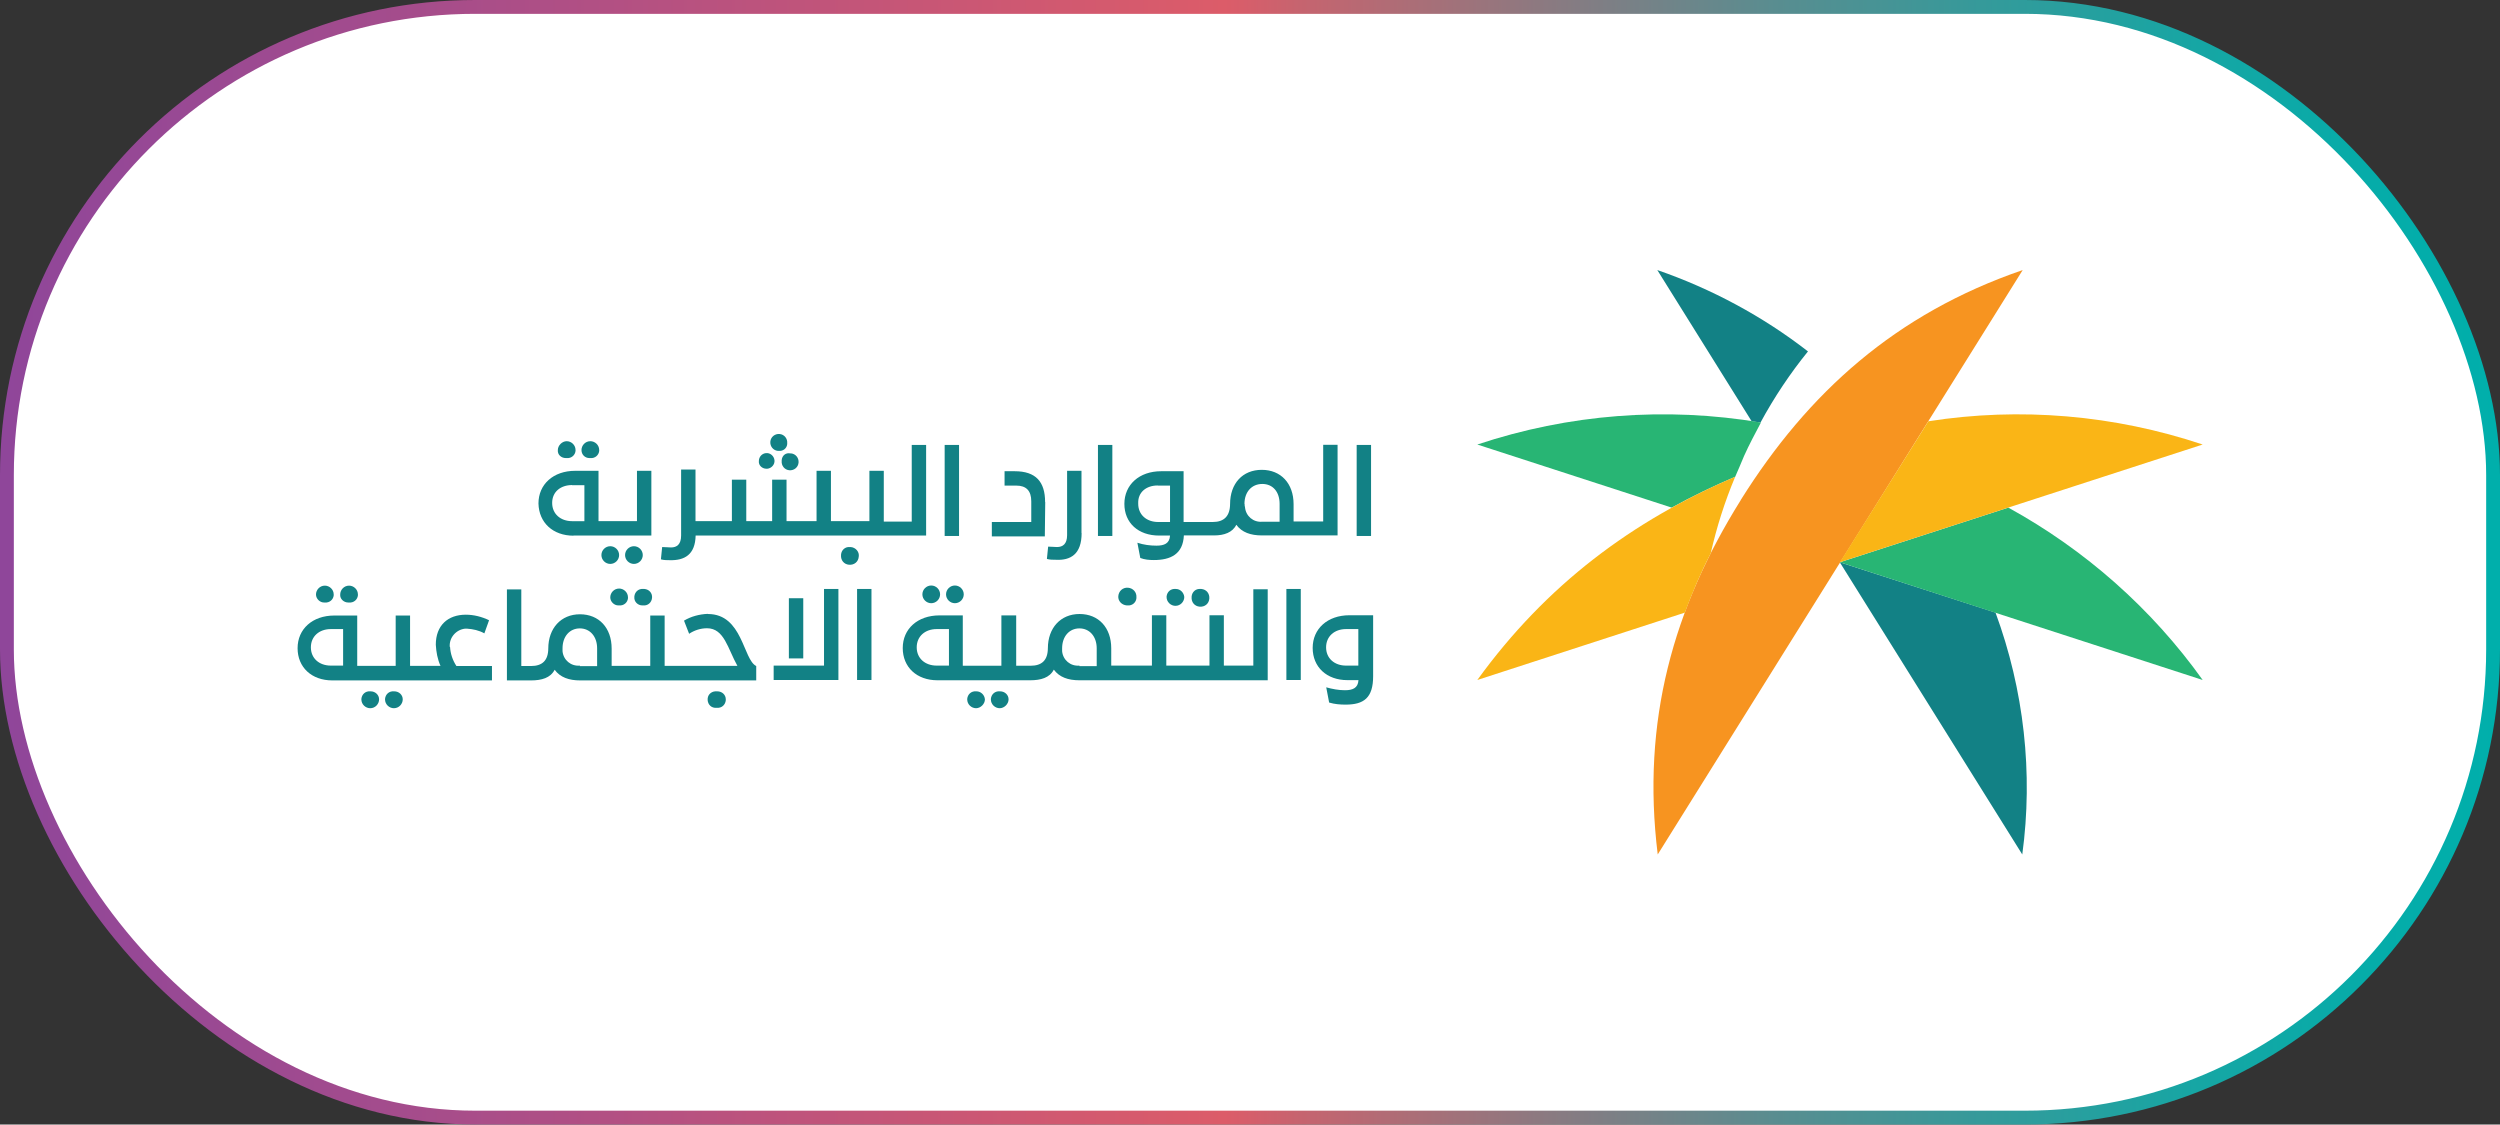 <svg xmlns="http://www.w3.org/2000/svg" xmlns:xlink="http://www.w3.org/1999/xlink" id="a" width="180.7" height="81.28" viewBox="0 0 180.7 81.28"><rect x="0" y="0" width="180.7" height="81.28" fill="#333333" stroke="none"/><defs><linearGradient id="b" x1="0" y1="556.64" x2="180.7" y2="556.64" gradientTransform="translate(0 -516)" gradientUnits="userSpaceOnUse"><stop offset="0" stop-color="#8f469a"></stop><stop offset=".16" stop-color="#a44c8c"></stop><stop offset=".49" stop-color="#dc5c69"></stop><stop offset=".52" stop-color="#c6646f"></stop><stop offset=".62" stop-color="#8a7a81"></stop><stop offset=".71" stop-color="#598d90"></stop><stop offset=".8" stop-color="#329b9b"></stop><stop offset=".88" stop-color="#16a6a4"></stop><stop offset=".95" stop-color="#05aca9"></stop><stop offset="1" stop-color="#00afab"></stop></linearGradient></defs><rect x=".5" y=".5" width="179.7" height="80.28" rx="33.84" ry="33.84" fill="#fff" stroke="url(#b)" stroke-miterlimit="10"></rect><path d="M23.42,43.55h.06c.34.03.61-.21.64-.52v-.06c0-.37-.31-.64-.64-.64-.37,0-.64.31-.64.64,0,.31.28.58.58.58" fill="#128185"></path><path d="M25.17,43.55h.06c.34.03.61-.21.64-.52v-.06c0-.37-.31-.64-.64-.64-.37,0-.64.31-.64.64-.03.31.25.58.58.58" fill="#128185"></path><path d="M26.79,49.97h-.03c-.34-.03-.61.21-.64.55v.03c0,.37.31.64.64.64.37,0,.64-.31.64-.64s-.28-.58-.61-.58" fill="#128185"></path><path d="M28.5,49.97h-.03c-.34-.03-.61.21-.64.55v.03c0,.37.31.64.64.64.37,0,.64-.31.64-.64s-.28-.58-.61-.58" fill="#128185"></path><path d="M24.8,48.11h-.89c-.83,0-1.44-.52-1.44-1.32s.61-1.32,1.44-1.32h.89v2.63ZM32.51,46.76c-.06-.67.46-1.25,1.1-1.32h.15c.43.03.86.12,1.25.34l.34-.95c-.52-.25-1.1-.4-1.68-.4-1.29,0-2.17.77-2.17,2.17.03.52.12,1.04.34,1.53h-2.2v-3.64h-1.04v3.64h-2.78v-3.64h-1.65c-1.59,0-2.66.98-2.66,2.36s1.01,2.33,2.51,2.33h11.54v-1.04h-2.57c-.28-.43-.43-.89-.46-1.38" fill="#128185"></path><path d="M44.69,43.76h.06c.34.03.61-.21.64-.52v-.06c0-.37-.31-.64-.64-.64-.37,0-.64.31-.64.64,0,.31.28.58.58.58" fill="#128185"></path><path d="M46.43,43.76h.06c.34.03.61-.21.64-.55.03-.34-.21-.61-.55-.64h-.09c-.34-.03-.61.21-.64.55v.03c-.03.34.25.61.58.61" fill="#128185"></path><path d="M41.91,48.11c-.64.06-1.19-.4-1.25-1.04v-.21c0-.86.52-1.44,1.25-1.44s1.25.58,1.25,1.44v1.29h-1.25v-.03ZM51.15,44.37c-.61.03-1.19.18-1.71.49l.37.95c.37-.25.83-.4,1.29-.4,1.25,0,1.5,1.47,2.2,2.72h-5.26v-3.64h-1.04v3.64h-2.79v-1.25c0-1.5-.92-2.48-2.29-2.48s-2.29,1.01-2.29,2.48v-.03c0,.89-.43,1.29-1.25,1.29h-.7v-5.54h-1.04v6.58h1.74c.77,0,1.41-.18,1.71-.77.4.55,1.04.77,1.84.77h12.73v-1.04c-.95-.46-.98-3.76-3.49-3.76" fill="#128185"></path><path d="M51.85,49.97h-.03c-.34-.03-.64.18-.67.52-.03.34.18.64.52.67h.15c.34.03.61-.21.64-.55v-.06c0-.34-.28-.58-.61-.58" fill="#128185"></path><polygon points="59.56 48.11 55.92 48.11 55.92 49.15 60.6 49.15 60.6 42.57 59.56 42.57 59.56 48.11" fill="#128185"></polygon><rect x="57.02" y="43.24" width="1.04" height="4.35" fill="#128185"></rect><rect x="61.95" y="42.57" width="1.04" height="6.58" fill="#128185"></rect><path d="M67.31,42.32c.35,0,.64.29.64.64s-.29.64-.64.64-.64-.29-.64-.64.29-.64.64-.64" fill="#128185"></path><path d="M69.02,42.32c.35,0,.64.29.64.64s-.29.64-.64.64-.64-.29-.64-.64.29-.64.64-.64" fill="#128185"></path><path d="M70.58,49.97h-.03c-.34-.03-.61.21-.64.55v.03c0,.37.31.64.64.64s.64-.31.64-.64c-.03-.34-.31-.58-.61-.58" fill="#128185"></path><path d="M72.29,49.97h-.03c-.34-.03-.61.21-.64.55v.03c0,.37.31.64.64.64s.64-.31.64-.64-.28-.58-.61-.58" fill="#128185"></path><path d="M81.44,43.76h.06c.34.03.61-.21.64-.52v-.06c.03-.37-.24-.67-.61-.7-.37-.03-.67.24-.7.61-.03.34.24.64.61.67" fill="#128185"></path><path d="M84.99,42.57h-.03c-.34-.03-.61.21-.64.55v.03c0,.37.31.64.64.64.37,0,.64-.31.64-.64-.03-.31-.28-.58-.61-.58" fill="#128185"></path><path d="M86.77,42.57c-.34-.03-.61.21-.64.55v.03c-.03.37.21.67.58.7.37.03.67-.21.7-.58.03-.37-.21-.67-.58-.7h-.06Z" fill="#128185"></path><path d="M78.02,48.11c-.64.06-1.19-.4-1.25-1.04v-.21c0-.86.52-1.44,1.25-1.44s1.25.58,1.25,1.44v1.29h-1.25v-.03ZM68.59,48.11h-.89c-.83,0-1.44-.52-1.44-1.32s.61-1.32,1.44-1.32h.89v2.63ZM90.63,48.11h-2.17v-3.64h-1.04v3.64h-3.12v-3.64h-1.04v3.64h-2.94v-1.25c0-1.5-.92-2.48-2.29-2.48s-2.29,1.01-2.29,2.48v-.03c0,.89-.43,1.29-1.25,1.29h-1.04v-3.64h-1.07v3.64h-2.79v-3.64h-1.68c-1.59,0-2.66.98-2.66,2.36s1.01,2.33,2.51,2.33h6.7c.77,0,1.41-.18,1.71-.77.4.55,1.04.77,1.84.77h13.62v-6.58h-1.04v5.54h.06Z" fill="#128185"></path><rect x="92.98" y="42.57" width="1.04" height="6.58" fill="#128185"></rect><path d="M98.18,46.79v1.32h-.89c-.83,0-1.44-.52-1.44-1.32s.61-1.32,1.44-1.32h.89v1.32ZM97.54,44.47c-1.59,0-2.66.98-2.66,2.36s1.01,2.33,2.51,2.33h.8c-.03.58-.43.73-.98.73-.46,0-.92-.09-1.35-.21l.21,1.1c.4.12.8.15,1.19.15,1.32,0,1.99-.49,1.99-2.05v-4.41h-1.71Z" fill="#128185"></path><path d="M75.54,36.29c0-1.47-.67-2.23-2.2-2.23h-.73v1.04h.86c.7,0,1.07.37,1.07,1.13v1.5h-2.85v1.04h3.83l.03-2.48Z" fill="#128185"></path><path d="M78.17,38.53v-4.5h-1.04v4.65c0,.64-.31.86-.73.86-.21,0-.4-.03-.64-.03l-.09.89c.21.06.43.06.64.06,1.07.06,1.87-.4,1.87-1.93" fill="#128185"></path><rect x="79.36" y="32.16" width="1.04" height="6.58" fill="#128185"></rect><path d="M83.68,35.1h.89v2.63h-.86c-.83,0-1.44-.52-1.44-1.32v-.03c-.03-.8.58-1.29,1.41-1.29M89.95,36.42h0c0-.86.52-1.44,1.29-1.44s1.25.58,1.25,1.44v1.29h-1.25c-.64.06-1.19-.4-1.25-1.04-.03-.09-.03-.18-.03-.24M83.77,38.71h.8c-.03.58-.43.73-.98.73-.46,0-.92-.06-1.38-.21l.21,1.1c.31.12.64.15.98.15,1.22,0,2.11-.43,2.17-1.78h2.2c.7,0,1.32-.21,1.59-.77.4.55,1.04.77,1.84.77h5.48v-6.55h-1.04v5.54h-2.14v-1.25c0-1.5-.92-2.48-2.3-2.48s-2.29.98-2.29,2.48v-.03c0,.89-.43,1.32-1.25,1.32h-2.11v-3.67h-1.62c-1.59,0-2.66.98-2.66,2.36s1.01,2.29,2.51,2.29" fill="#128185"></path><rect x="98.06" y="32.16" width="1.04" height="6.58" fill="#128185"></rect><path d="M42.61,33.11h.06c.34.03.61-.21.64-.52v-.06c0-.37-.31-.64-.64-.64-.37,0-.64.31-.64.64s.25.58.58.58" fill="#128185"></path><path d="M40.9,33.11h.06c.34.03.61-.21.64-.52v-.06c0-.37-.31-.64-.64-.64s-.64.31-.64.64c-.03.34.25.58.58.58" fill="#128185"></path><path d="M41.35,35.07h.89v2.6h-.89c-.83,0-1.44-.52-1.44-1.32s.61-1.29,1.44-1.29M41.45,38.71h5.63v-4.68h-1.04v3.64h-2.78v-3.64h-1.68c-1.59,0-2.66.98-2.66,2.36.03,1.38,1.04,2.33,2.54,2.33" fill="#128185"></path><path d="M56.23,32.59h.06c.31.03.58-.18.61-.49v-.06c.03-.34-.21-.64-.55-.67-.34-.03-.64.21-.67.55-.03.34.21.64.55.67" fill="#128185"></path><path d="M55.4,33.88h.06c.31-.03.55-.31.52-.61-.03-.31-.31-.55-.61-.52-.31.03-.52.28-.52.58-.03.31.24.55.55.55" fill="#128185"></path><path d="M56.5,33.26v.06c-.03.34.21.64.55.67s.64-.21.67-.55-.21-.64-.55-.67h-.06c-.31-.06-.58.15-.61.49" fill="#128185"></path><path d="M50.26,38.71h16.68v-6.55h-1.04v5.54h-2.02v-3.67h-1.04v3.64h-2.78v-3.64h-1.04v3.64h-2.17v-3h-1.04v3h-1.87v-3h-1.04v3h-2.63v-3.73h-1.04v4.77c0,.64-.31.86-.73.86-.21,0-.4-.03-.64-.03l-.09.89c.21.06.43.06.64.06,1.07.03,1.84-.4,1.87-1.78" fill="#128185"></path><rect x="68.28" y="32.16" width="1.04" height="6.58" fill="#128185"></rect><path d="M44.11,39.48c.35,0,.64.29.64.64s-.29.64-.64.64-.64-.29-.64-.64.29-.64.64-.64" fill="#128185"></path><path d="M45.82,39.48c.35,0,.64.29.64.64s-.29.64-.64.64-.64-.29-.64-.64.29-.64.64-.64" fill="#128185"></path><path d="M61.49,39.54h-.06c-.34-.03-.61.21-.64.55v.03c-.03.37.21.67.58.7.37.03.67-.21.7-.58.06-.34-.21-.67-.58-.7" fill="#128185"></path><path d="M144.24,44.28l-11.26-3.64,13.19,21.12c.8-5.88.12-11.9-1.93-17.47M126.61,30.45c.21.03.43.06.64.09.98-1.81,2.14-3.55,3.43-5.14-3.27-2.54-6.98-4.53-10.89-5.88l6.82,10.93Z" fill="#128185"></path><path d="M125.82,36.14c4.87-7.77,11.2-13.47,20.38-16.62l-13.19,21.12-13.19,21.12c-1.19-9.64,1.13-17.81,6-25.61" fill="#f79420"></path><path d="M145.16,36.69l-12.18,3.95,26.23,8.51c-3.67-5.14-8.48-9.4-14.05-12.46M106.78,32.13l14.05,4.56c1.5-.83,3.03-1.56,4.59-2.23.21-.49.43-.98.64-1.5.37-.83.8-1.62,1.22-2.42-6.89-1.16-13.89-.61-20.5,1.59" fill="#28b574"></path><path d="M139.38,30.45l-6.4,10.19,26.23-8.51c-6.4-2.14-13.19-2.72-19.83-1.68M106.78,49.15l15-4.87c.55-1.47,1.16-2.91,1.87-4.28.43-1.9,1.01-3.73,1.77-5.54-7.44,3.18-13.65,7.8-18.64,14.69" fill="#fab516"></path></svg>